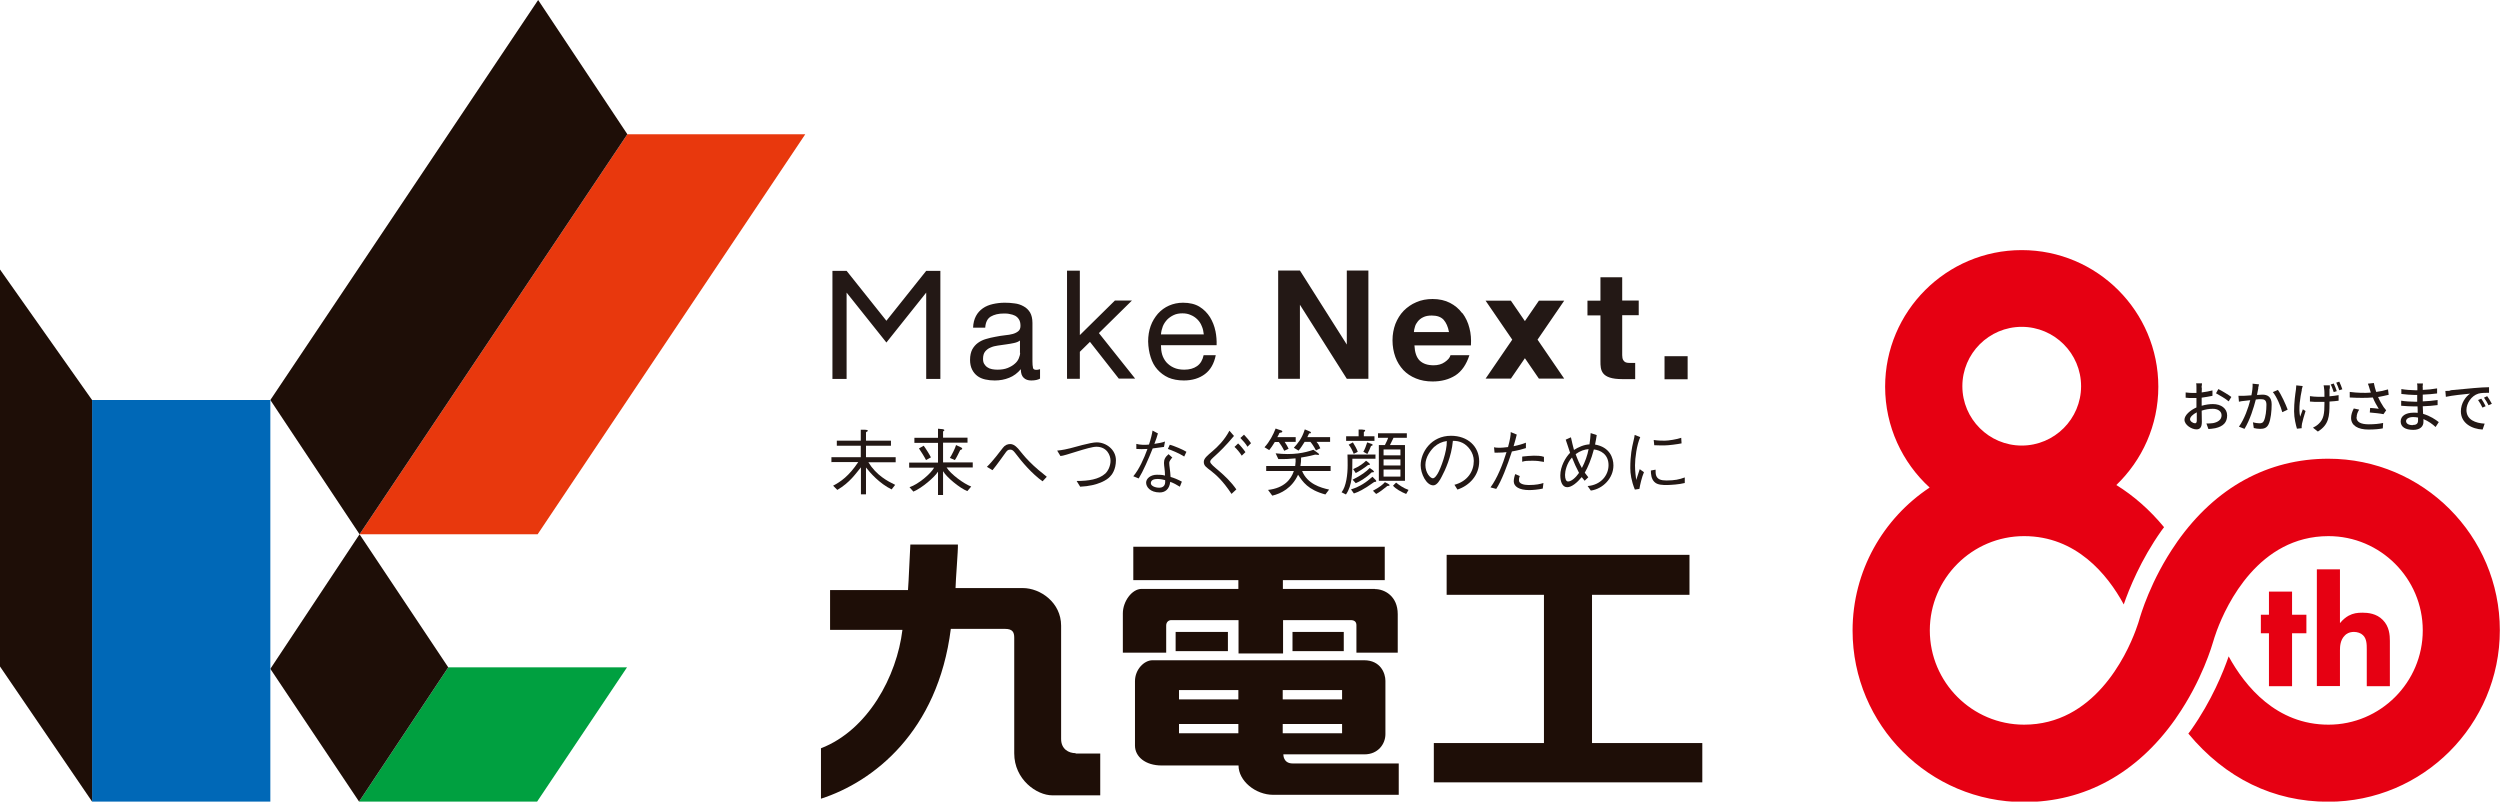 <?xml version="1.0" encoding="UTF-8"?>
<svg id="_レイヤー_2" data-name="レイヤー_2" xmlns="http://www.w3.org/2000/svg" viewBox="0 0 148.24 47.53">
  <defs>
    <style>
      .cls-1 {
        fill: #231815;
      }

      .cls-2 {
        fill: #1e0e07;
      }

      .cls-3 {
        fill: #e8380d;
      }

      .cls-4 {
        fill: #0068b7;
      }

      .cls-5 {
        fill: #00a040;
      }

      .cls-6 {
        fill: #e60012;
      }
    </style>
  </defs>
  <g id="_レイヤー_1-2" data-name="レイヤー_1">
    <g>
      <g>
        <path class="cls-6" d="M138.07,27.2c-3.59,0-6.69,1.7-8.96,4.91-.02.03-.04.06-.06.09-1.54,2.21-2.14,4.34-2.21,4.58,0,.01-.07.24-.2.59-.58,1.56-2.5,5.6-6.62,5.6-3.08,0-5.59-2.51-5.59-5.59s2.51-5.59,5.59-5.59,4.94,2.26,5.91,4.05c.31-.9,1-2.63,2.24-4.38.05-.07.1-.14.15-.2-.85-1.03-1.8-1.86-2.83-2.5,1.53-1.47,2.49-3.54,2.49-5.83,0-4.47-3.63-8.1-8.1-8.1-4.47,0-8.1,3.63-8.1,8.1,0,2.36,1.02,4.5,2.64,5.98-2.75,1.82-4.57,4.94-4.57,8.48,0,5.61,4.56,10.17,10.17,10.17,3.59,0,6.69-1.7,8.96-4.91.02-.03.04-.06.06-.09,1.54-2.21,2.14-4.34,2.21-4.57,0-.01.07-.24.2-.6.58-1.56,2.49-5.6,6.62-5.6,3.08,0,5.59,2.51,5.59,5.59,0,3.08-2.51,5.59-5.59,5.59s-4.94-2.26-5.92-4.05c-.31.9-1,2.63-2.24,4.38-.05.07-.1.14-.15.2,2.2,2.65,5.05,4.04,8.3,4.04,5.61,0,10.17-4.56,10.17-10.17,0-5.61-4.56-10.17-10.17-10.17ZM119.88,19.38c1.94,0,3.52,1.58,3.52,3.52s-1.58,3.52-3.52,3.52-3.52-1.58-3.52-3.52,1.58-3.52,3.52-3.52Z"/>
        <g>
          <path class="cls-6" d="M135.91,37.55v3.14h-1.37v-3.14s-.48,0-.48,0v-1.1h.48s0-1.37,0-1.37h1.37v1.37s.85,0,.85,0v1.1h-.85Z"/>
          <path class="cls-6" d="M137.38,33.76h1.37v3.19c.17-.21.35-.35.51-.44.28-.15.52-.18.83-.18.33,0,.83.05,1.2.43.39.39.42.91.42,1.24v2.69h-1.37v-2.18c0-.29,0-.64-.23-.85-.12-.12-.33-.19-.53-.19-.29,0-.47.13-.54.21-.28.27-.29.67-.29.88v2.12h-1.37v-6.93Z"/>
        </g>
      </g>
      <g>
        <path class="cls-1" d="M130.56,22.97c0,.08,0,.18-.01.3.23-.03.46-.07.64-.12v.32c-.18.04-.42.08-.64.11,0,.13,0,.26,0,.37v.11c.24-.07.47-.1.67-.1.48,0,.84.26.84.67s-.22.65-.7.76c-.15.03-.29.04-.41.05l-.12-.33c.13,0,.27,0,.39-.02.27-.05.51-.19.51-.46,0-.25-.22-.39-.52-.39-.23,0-.45.04-.66.11,0,.27.01.54.01.67,0,.34-.13.44-.32.44-.28,0-.71-.26-.71-.57,0-.27.33-.56.71-.73v-.2c0-.11,0-.24,0-.36-.08,0-.15,0-.21,0-.2,0-.32,0-.43-.02v-.31c.17.02.3.03.42.03.07,0,.14,0,.22,0,0-.15,0-.26,0-.32,0-.07,0-.2-.02-.25h.35c0,.06-.02.17-.03.25ZM130.15,25.1c.06,0,.11-.04.11-.15,0-.1,0-.29,0-.5-.24.12-.4.28-.4.41,0,.13.19.24.3.24ZM132.31,23.54l-.16.26c-.15-.14-.54-.37-.75-.48l.14-.25c.24.12.6.34.76.46Z"/>
        <path class="cls-1" d="M133.91,23.01c-.02.1-.05.25-.08.41.13-.01.25-.02.32-.02.31,0,.55.13.55.58,0,.38-.05.9-.18,1.17-.1.22-.27.28-.5.28-.12,0-.28-.02-.38-.05l-.05-.34c.13.04.31.06.39.06.12,0,.21-.03.26-.15.1-.2.15-.61.15-.95,0-.28-.13-.33-.33-.33-.07,0-.17,0-.3.02-.12.47-.35,1.22-.67,1.74l-.33-.13c.32-.44.56-1.13.67-1.57-.15.02-.28.03-.35.04-.08,0-.23.03-.32.05l-.03-.35c.11,0,.2,0,.31,0,.1,0,.28-.02.46-.03.05-.24.08-.48.07-.69l.38.04c-.02.07-.03.15-.05.22ZM135.65,24.29l-.32.15c-.09-.34-.33-.92-.56-1.19l.3-.13c.2.27.47.87.58,1.17Z"/>
        <path class="cls-1" d="M136.49,23.12c-.09.42-.21,1.11-.1,1.59.04-.12.11-.3.16-.44l.16.1c-.08.25-.17.57-.21.75-.01.05-.02.11-.02.15,0,.04,0,.08,0,.12l-.28.03c-.06-.2-.17-.63-.17-1.03,0-.53.07-1.02.11-1.29.01-.08.02-.18.02-.25l.38.04c-.02.07-.05.17-.06.23ZM138.13,23.04c0,.07,0,.26,0,.46.2-.02.39-.04.54-.07v.33c-.15.02-.34.04-.54.05v.12c0,.75-.03,1.25-.69,1.66l-.29-.23c.11-.05.25-.14.34-.23.3-.28.34-.61.34-1.2v-.1c-.12,0-.24,0-.35,0-.15,0-.36,0-.51-.02v-.32c.15.02.33.04.51.04.11,0,.24,0,.35,0,0-.2,0-.39-.02-.48,0-.07-.02-.15-.03-.2h.37c0,.06,0,.13,0,.2ZM138.57,23.19l-.19.06c-.05-.14-.11-.33-.18-.45l.18-.06c.06.12.14.32.18.45ZM138.9,23.08l-.19.06c-.05-.14-.12-.33-.18-.45l.18-.06c.06.12.14.32.18.45Z"/>
        <path class="cls-1" d="M140.41,22.75l.35-.04c.03.16.08.36.14.53.24-.03.48-.08.7-.15l.04.32c-.18.05-.42.09-.63.13.1.23.23.45.33.6.05.07.1.13.15.19l-.16.23c-.17-.04-.56-.08-.81-.1l.02-.27c.17.01.4.03.51.05-.11-.17-.25-.42-.35-.67-.39.03-.84.03-1.37,0v-.33c.47.06.91.07,1.25.04-.03-.1-.06-.18-.08-.25-.02-.07-.05-.18-.09-.27ZM139.73,24.74c0,.29.26.42.73.42.34,0,.62-.03.85-.08l-.02.32c-.19.04-.47.07-.85.07-.63,0-1.03-.24-1.03-.69,0-.19.06-.36.16-.56l.32.07c-.1.15-.15.3-.15.45Z"/>
        <path class="cls-1" d="M143.66,22.95s0,.1,0,.17c.28-.01.56-.04.85-.09v.3c-.24.03-.54.06-.85.07v.4c.32-.01.6-.04.88-.08v.3c-.3.04-.57.06-.88.07,0,.15.02.3.02.45.42.12.74.34.93.49l-.19.29c-.18-.17-.43-.35-.72-.47,0,.07,0,.12,0,.17,0,.25-.18.47-.6.47-.48,0-.75-.18-.75-.5s.29-.52.77-.52c.08,0,.16,0,.24.01,0-.13,0-.26-.01-.38h-.18c-.21,0-.56-.02-.79-.04v-.3c.22.04.6.06.79.06h.16v-.4h-.13c-.21,0-.6-.03-.81-.06v-.29c.21.04.6.07.81.07h.14v-.2c0-.05,0-.15-.02-.2h.35c0,.06-.01.13-.02.22ZM143.06,25.2c.18,0,.32-.05.32-.26,0-.05,0-.11,0-.18-.09-.02-.19-.03-.29-.03-.27,0-.42.11-.42.24s.12.24.4.24Z"/>
        <path class="cls-1" d="M145.3,23.14c.24-.02.81-.08,1.4-.13.35-.03.67-.05.89-.05v.33c-.18,0-.46,0-.63.05-.43.13-.71.59-.71.97,0,.59.55.78,1.08.81l-.12.35c-.63-.03-1.29-.37-1.29-1.08,0-.49.29-.88.55-1.05-.33.03-1.08.11-1.44.19l-.03-.35c.12,0,.24,0,.3-.02ZM147.4,24.08l-.2.09c-.08-.16-.16-.31-.26-.45l.19-.08c.08.11.2.31.26.45ZM147.76,23.94l-.2.09c-.08-.16-.17-.31-.27-.45l.19-.09c.08.11.2.3.27.44Z"/>
      </g>
    </g>
    <g>
      <polygon class="cls-5" points="37.18 39.57 26.58 39.57 21.29 47.53 31.85 47.53 37.18 39.57"/>
      <polygon class="cls-2" points="26.58 39.57 21.32 31.68 16.03 39.66 21.29 47.53 26.58 39.57"/>
      <polygon class="cls-3" points="47.75 7.96 37.2 7.96 21.32 31.68 31.88 31.68 47.75 7.96"/>
      <polygon class="cls-2" points="37.2 7.96 31.91 0 16.03 23.72 21.32 31.68 37.2 7.96"/>
      <rect class="cls-4" x="5.46" y="23.72" width="10.57" height="23.81"/>
      <polygon class="cls-2" points="5.46 47.53 0 39.52 0 15.98 5.46 23.72 5.46 47.53"/>
    </g>
    <g>
      <g>
        <path class="cls-1" d="M49.3,27.41v-.3h1.74v-.68h-1.42v-.3h1.42v-.65h.24c.08,0,.18.02.18.06,0,.06-.11.04-.11.12v.47h1.48v.3h-1.48v.68h1.76v.3h-1.62c.48.78,1.14,1.12,1.59,1.34l-.21.27c-.72-.35-1.27-.98-1.52-1.3h0v1.59h-.3v-1.6h0c-.3.36-.65.9-1.4,1.34l-.25-.25c.44-.23.94-.57,1.49-1.4h-1.57Z"/>
        <path class="cls-1" d="M57.68,27.42v.3h-1.55c.24.39,1.02.97,1.46,1.13l-.23.27c-.45-.17-1.25-.84-1.43-1.17h-.01v1.4h-.3v-1.37h-.01c-.18.3-.94.96-1.45,1.17l-.23-.26c.54-.18,1.27-.81,1.46-1.16h-1.48v-.3h1.71v-1.17h-1.4v-.3h1.4v-.54l.3.03s.08.03.08.06c0,.03-.08.06-.08.08v.36h1.45v.3h-1.45v1.17h1.76ZM54.77,26.43c.08.09.39.59.43.69l-.29.16c-.06-.13-.33-.57-.42-.69l.28-.16ZM56.32,27.16c.12-.18.34-.63.37-.77l.32.15s.07.06.04.09c-.03.04-.1.03-.12.07-.03.07-.24.49-.31.58l-.3-.13Z"/>
        <path class="cls-1" d="M58.51,27.69c.35-.33.78-.91.96-1.14.12-.16.27-.22.44-.22.12,0,.27.06.46.27.18.21.35.45.67.77.32.33.75.68,1.03.9l-.25.27c-.63-.45-1.22-1.14-1.64-1.7-.09-.11-.15-.18-.28-.18-.14,0-.19.07-.26.16-.07.09-.55.78-.79,1.06l-.33-.2Z"/>
        <path class="cls-1" d="M62.68,26.72c.32-.03.63-.1.78-.14.22-.05,1.19-.35,1.57-.35.56,0,1.14.43,1.14,1.06,0,.55-.24.87-.36.98-.15.17-.69.54-1.76.59l-.21-.34c.7,0,1.31-.09,1.7-.44.17-.16.31-.46.31-.76,0-.32-.21-.83-.84-.83-.45,0-1.87.55-2.13.55l-.2-.33Z"/>
        <path class="cls-1" d="M68.66,25.7c-.04.17-.12.38-.21.62.22-.03.48-.08.63-.14l-.06.32c-.12.02-.41.06-.67.09-.25.63-.57,1.36-.83,1.78l-.32-.13c.34-.4.63-1.04.84-1.62-.29.02-.43.01-.66,0v-.3c.19.06.54.07.75.04.11-.33.19-.66.21-.83l.32.17ZM69.52,27.12c-.09.1-.19.23-.19.32,0,.18.06.44.08.84.21.06.43.15.67.28l-.12.3c-.19-.12-.38-.22-.57-.29-.05.45-.31.63-.62.63-.57,0-.81-.33-.81-.58s.27-.47.64-.47c.15,0,.31,0,.48.05,0-.33-.06-.56-.06-.75s.06-.34.27-.52l.21.19ZM68.74,28.92c.11,0,.34-.04.35-.32,0-.04,0-.09,0-.13-.08-.02-.27-.07-.45-.07-.21,0-.4.06-.4.25,0,.17.27.27.5.27ZM69.36,26.37c.27.07.81.3.99.42l-.13.28c-.33-.21-.77-.38-.97-.45l.11-.24Z"/>
        <path class="cls-1" d="M73.02,29.28c-1.02-1.55-1.64-1.42-1.64-1.89,0-.43.88-.66,1.52-1.85l.27.31c-1.02,1.22-1.41,1.33-1.41,1.53,0,.23.89.69,1.55,1.64l-.29.27ZM73.41,26.29c.11.09.34.37.44.52l-.22.21c-.1-.17-.31-.42-.43-.52l.21-.2ZM73.76,25.77c.12.12.33.37.42.51l-.21.21c-.08-.15-.29-.39-.42-.52l.22-.2Z"/>
        <path class="cls-1" d="M76.18,26.21c.09.13.17.27.23.4l-.26.12c-.1-.21-.24-.42-.32-.52h-.24c-.11.19-.24.37-.33.48l-.28-.17c.3-.32.52-.75.66-1.11.15.05.18.07.27.09.09.03.15.05.12.11-.03.06-.15.02-.18.09,0,.02-.04.1-.11.22h1.09v.28h-.65ZM77.21,27.93c.31.76,1.09.99,1.6,1.1l-.22.29c-1.04-.28-1.34-.75-1.62-1.17-.36.79-1.01,1.12-1.53,1.24l-.25-.34c.97-.11,1.37-.64,1.53-1.12h-1.64v-.3h1.72c.03-.2.03-.36.02-.45-.3.03-.65.05-1.02.04l-.16-.34c1.04.12,1.73-.03,2.24-.21.11.08.15.11.21.15.06.04.15.1.12.14-.04.04-.19-.02-.24,0-.03.01-.36.1-.82.17,0,.18-.01.34-.04.5h1.79v.3h-1.66ZM78.07,26.21c.1.11.16.22.22.37l-.26.13c-.12-.24-.25-.42-.33-.51h-.34c-.11.18-.24.38-.36.52l-.28-.17c.24-.27.47-.52.65-1.09.09.04.17.07.24.1.07.03.14.05.12.11-.02.06-.08-.02-.12.06-.01.03-.04.09-.09.19h1.35v.28h-.8Z"/>
        <path class="cls-1" d="M81.56,26.94v.26h-1.37c0,.87,0,1.57-.38,2.12l-.26-.13c.28-.35.36-1.08.36-1.59,0-.06,0-.56-.01-.65h1.67ZM80.8,25.48c.08,0,.15,0,.15.05,0,.05-.08.07-.08.1v.24h.63v.27h-1.68v-.27h.74v-.4h.24ZM80.22,26.23c.09.14.24.4.29.56l-.24.12c-.06-.15-.18-.42-.3-.54l.25-.14ZM80.11,29.02c.54-.17.9-.42,1.27-.75,0,0,.12.12.16.16.03.04.09.08.06.12s-.09.01-.13.04c-.61.44-.94.59-1.19.67l-.17-.24ZM80.21,28.44c.52-.26.81-.48,1.01-.69,0,0,.12.09.17.12.05.04.1.09.07.12-.03.03-.11,0-.14.03-.34.34-.71.54-.93.63l-.18-.2ZM80.23,27.82c.39-.17.62-.35.77-.5,0,0,.12.08.16.12.05.04.09.09.07.11-.03.02-.09.01-.12.03-.22.18-.54.38-.72.47l-.15-.23ZM81.29,26.3c.09.04.12.07.1.1-.02.03-.09.03-.1.06,0,.03-.15.35-.21.46l-.24-.13c.09-.15.17-.37.23-.56l.22.08ZM81.41,29.1c.41-.22.6-.38.71-.51,0,0,.11.06.18.09.06.03.12.08.09.11-.02.03-.1.01-.13.03-.23.19-.48.38-.66.47l-.2-.2ZM83.42,25.69v.27h-.79c-.06.11-.16.33-.21.43h.89v2.12h-1.55v-2.12h.36c.06-.12.17-.34.19-.43h-.6v-.27h1.71ZM83.04,27v-.35h-1v.35h1ZM83.04,27.6v-.36h-1v.36h1ZM83.04,28.26v-.42h-1v.42h1ZM82.79,28.62c.15.13.44.33.73.43l-.14.24c-.28-.11-.62-.3-.78-.49l.18-.18Z"/>
        <path class="cls-1" d="M86.23,28.75c.8-.21,1.16-.81,1.16-1.42,0-.51-.36-.92-.67-1.07-.19-.09-.35-.12-.57-.12-.08.93-.46,1.75-.66,2.12-.1.2-.28.52-.5.52-.42,0-.75-.7-.75-1.19,0-.78.63-1.75,1.8-1.75.98,0,1.67.62,1.67,1.52,0,.82-.57,1.43-1.29,1.67l-.18-.29ZM85.06,26.48c-.22.21-.54.61-.54,1.09s.3.79.44.79c.12,0,.22-.17.29-.28.17-.28.56-1.31.54-1.93-.29.04-.55.17-.72.33Z"/>
        <path class="cls-1" d="M89.94,25.76c-.04.18-.11.42-.19.7.24-.05.51-.12.73-.21v.32c-.17.06-.48.14-.83.2-.26.81-.63,1.78-.93,2.22l-.34-.09c.39-.52.73-1.37.95-2.09-.15.02-.34.03-.52.03-.07,0-.13,0-.19,0l-.03-.32c.12.03.24.03.36.03.05,0,.24-.01.47-.04.11-.4.17-.73.16-.89l.36.15ZM90.12,28.22c-.06.14-.05.23-.05.27,0,.19.28.27.57.27.45,0,.69-.06.88-.12l-.04.33c-.24.06-.62.09-.8.09-.6,0-.92-.21-.92-.52,0-.13.04-.31.09-.43l.25.11ZM90.28,27.07c.18-.02.51-.05.67-.05s.42,0,.6.07v.3c-.27-.05-.43-.07-.69-.07s-.42,0-.6.06v-.3Z"/>
        <path class="cls-1" d="M93.96,28.5l-.17-.21c-.27.33-.6.6-.86.6-.29,0-.41-.33-.41-.7,0-.53.31-1.07.58-1.34-.12-.35-.21-.65-.26-.78l.31-.14c.06.27.12.53.18.75.25-.16.6-.32.92-.33.03-.23.06-.45.07-.67l.36.12c-.03.19-.06.38-.1.56.87.15,1.09.79,1.09,1.24,0,.75-.62,1.39-1.34,1.49l-.19-.27c.78-.06,1.24-.63,1.24-1.24,0-.65-.49-.89-.87-.93-.15.58-.36,1.07-.54,1.38l.21.27-.23.22ZM93.22,27.12c-.33.35-.42.84-.42,1.04,0,.23.06.39.18.39.19,0,.45-.22.65-.51-.15-.28-.3-.61-.42-.92ZM94.21,26.63c-.26.02-.51.1-.78.3.11.31.23.58.37.82.19-.36.33-.75.4-1.13Z"/>
        <path class="cls-1" d="M97.26,25.92c-.21.47-.31,1.25-.31,1.67s.05.65.07.87h0l.21-.64.25.18c-.13.3-.23.75-.27.99l-.27.04c-.21-.52-.27-.95-.27-1.27,0-.78.1-1.24.18-1.57.04-.15.07-.32.08-.4l.33.13ZM98.17,27.86c0,.12,0,.24.03.33.08.24.3.3.61.3.5,0,.76-.06,1.09-.18v.33c-.36.09-.78.11-1.04.12-.26,0-.58,0-.76-.18-.19-.19-.21-.47-.21-.68l.27-.05ZM98.06,26.09c.26.04.51.04.66.04.21,0,.72-.08.97-.17l.02.33c-.23.05-.78.12-.99.12s-.48,0-.63-.01l-.03-.3Z"/>
      </g>
      <g>
        <path class="cls-1" d="M72.07,19.63c-.06-.3-.17-.57-.32-.82-.16-.25-.36-.46-.62-.62-.26-.16-.59-.24-.98-.24-.3,0-.58.06-.83.17-.25.11-.47.27-.66.48-.18.21-.33.45-.43.73-.1.28-.15.58-.15.92.01.34.06.65.15.93.09.29.22.53.4.73.18.2.39.36.65.48.26.11.56.17.92.17.5,0,.92-.13,1.25-.38.33-.25.54-.62.64-1.12h-.72c-.06.29-.19.51-.39.65-.2.14-.45.21-.76.21-.24,0-.45-.04-.62-.12-.18-.08-.32-.19-.44-.32-.11-.13-.2-.29-.25-.46-.05-.17-.07-.36-.07-.55h3.3c.01-.27-.01-.55-.07-.85ZM68.84,19.84c.01-.17.05-.33.11-.49.06-.15.15-.28.26-.4.11-.11.24-.2.39-.27.15-.07.32-.1.51-.1s.35.03.5.1c.15.06.28.15.39.26.11.11.2.24.26.4.07.15.1.32.12.49h-2.53ZM52.56,19.02l-2.36-2.96h-.84v6.41h.84v-5.12l2.36,2.96,2.36-2.96v5.12h.84v-6.41h-.84l-2.36,2.96ZM61.25,21.79c-.02-.08-.03-.2-.03-.37v-2.27c0-.26-.05-.46-.14-.62-.1-.16-.22-.28-.39-.37-.16-.09-.34-.15-.53-.17-.2-.03-.39-.04-.59-.04-.24,0-.48.03-.7.08-.22.05-.42.13-.59.25-.17.12-.31.27-.41.46-.1.19-.16.42-.17.69h.72c.02-.32.13-.54.33-.66.21-.12.46-.18.77-.18.11,0,.23,0,.35.03.12.02.22.05.32.1.09.05.17.12.23.22.06.09.09.22.09.38,0,.14-.04.24-.12.31-.08.07-.19.13-.33.17-.13.04-.29.06-.47.08-.18.02-.37.05-.57.09-.19.03-.37.08-.55.13-.18.05-.34.13-.48.23-.14.1-.25.23-.34.39-.08.16-.13.36-.13.62,0,.22.04.41.12.57.08.16.18.28.31.38.13.1.29.17.47.21.18.04.36.06.56.06.31,0,.59-.05.86-.16.26-.1.5-.28.69-.51,0,.24.06.41.17.51.11.11.26.16.45.16.22,0,.4-.04.52-.11v-.56c-.09.03-.16.04-.22.04-.12,0-.18-.04-.2-.12ZM60.49,20.92c0,.1-.03.21-.08.33-.05.12-.13.23-.24.32-.11.1-.25.18-.42.25-.17.07-.38.1-.61.1-.11,0-.21-.01-.32-.03-.11-.02-.2-.06-.27-.11-.08-.05-.14-.12-.19-.2-.05-.08-.07-.18-.07-.3,0-.18.04-.33.12-.43.08-.1.19-.19.32-.24.13-.06.28-.1.44-.12.17-.02.33-.05.49-.07.16-.02.32-.05.46-.08.15-.03.27-.08.36-.15v.74ZM67.12,17.82h-1.01l-2.08,2.05v-3.82h-.76v6.41h.76v-1.6l.6-.59,1.71,2.18h.97l-2.15-2.7,1.97-1.94Z"/>
        <path class="cls-1" d="M79.86,20.43l-2.78-4.39h-1.29v6.42h1.29v-4.39l2.78,4.39h1.28v-6.42h-1.28v4.39ZM91.25,17.83l-.83,1.21-.83-1.21h-1.5l1.58,2.31-1.58,2.31h1.5l.83-1.21.83,1.21h1.5l-1.58-2.31,1.58-2.31h-1.5ZM98.7,21.12v1.37h1.37v-1.37h-1.37ZM86.7,18.57c-.19-.26-.43-.46-.72-.61-.29-.15-.64-.23-1.03-.23-.35,0-.68.06-.97.19-.29.12-.54.3-.75.51-.21.22-.37.48-.49.78-.11.3-.17.62-.17.97s.06.69.17.99c.11.3.27.55.47.77.2.21.45.38.75.5.29.12.62.18.99.18.52,0,.97-.12,1.35-.36.37-.24.65-.64.83-1.2h-1.12c-.04.15-.15.28-.34.41-.18.13-.41.19-.66.19-.36,0-.63-.09-.83-.28-.19-.19-.29-.49-.31-.9h3.35c.02-.36,0-.7-.09-1.03-.08-.33-.22-.62-.41-.88ZM83.84,19.68c0-.09.03-.19.06-.3.03-.12.09-.22.17-.32.08-.1.19-.19.32-.25.14-.07.3-.1.51-.1.31,0,.54.08.7.25.15.17.26.41.32.73h-2.08ZM96.19,16.44h-1.29v1.39h-.77v.87h.77v2.72c0,.52.02,1.06,1.29,1.06h.77v-.96h-.23c-.21,0-.54.04-.54-.46v-2.37h.98v-.87h-.98v-1.39Z"/>
      </g>
      <g>
        <path class="cls-2" d="M63.78,44.66c-.41,0-.86-.24-.86-.84v-6.72c0-1.37-1.23-2.23-2.27-2.23h-3.99c0-.39.16-2.31.14-2.58h-2.82c-.03.43-.1,2.27-.14,2.7h-4.62v2.36h4.29c-.33,2.75-2.04,5.94-4.83,7.02v2.99c3.1-1,6.93-3.96,7.7-10.07h3.22c.45,0,.54.21.54.52v6.86c0,1.55,1.33,2.49,2.26,2.49h2.84v-2.48h-1.46Z"/>
        <path class="cls-2" d="M81.52,34.92h-5.45v-.52h6.04v-1.98h-14.91v1.98h6.23v.52h-5.74c-.57,0-1.11.74-1.11,1.45v2.33h2.57v-1.61c0-.2.14-.32.3-.32h3.99v1.98h2.64v-1.98h4.01c.23,0,.34.11.34.3v1.63h2.45v-2.28c0-1.09-.8-1.49-1.35-1.49ZM69.71,37.47v1.14h3.1v-1.14h-3.1ZM76.64,37.47v1.14h3.04v-1.14h-3.04ZM76.09,44.73h4.82c.79,0,1.24-.6,1.24-1.2v-3.16c0-.44-.28-1.22-1.27-1.22h-12.54c-.5,0-1.04.55-1.04,1.24v3.82c0,.66.62,1.18,1.58,1.18h4.56c0,.91,1,1.74,2.06,1.74h7.44v-1.86h-6.29c-.57,0-.55-.53-.55-.53ZM73.43,43.48h-3.52v-.55h3.52v.55ZM73.43,41.47h-3.52v-.55h3.52v.55ZM76.06,40.92h3.52v.55h-3.52v-.55ZM76.06,42.93h3.52v.55h-3.52v-.55Z"/>
        <polygon class="cls-2" points="94.4 44.06 94.4 35.27 100.18 35.27 100.18 32.9 85.78 32.9 85.78 35.27 91.55 35.27 91.55 44.06 85.02 44.06 85.02 46.39 100.94 46.39 100.94 44.06 94.4 44.06"/>
      </g>
    </g>
  </g>
</svg>
